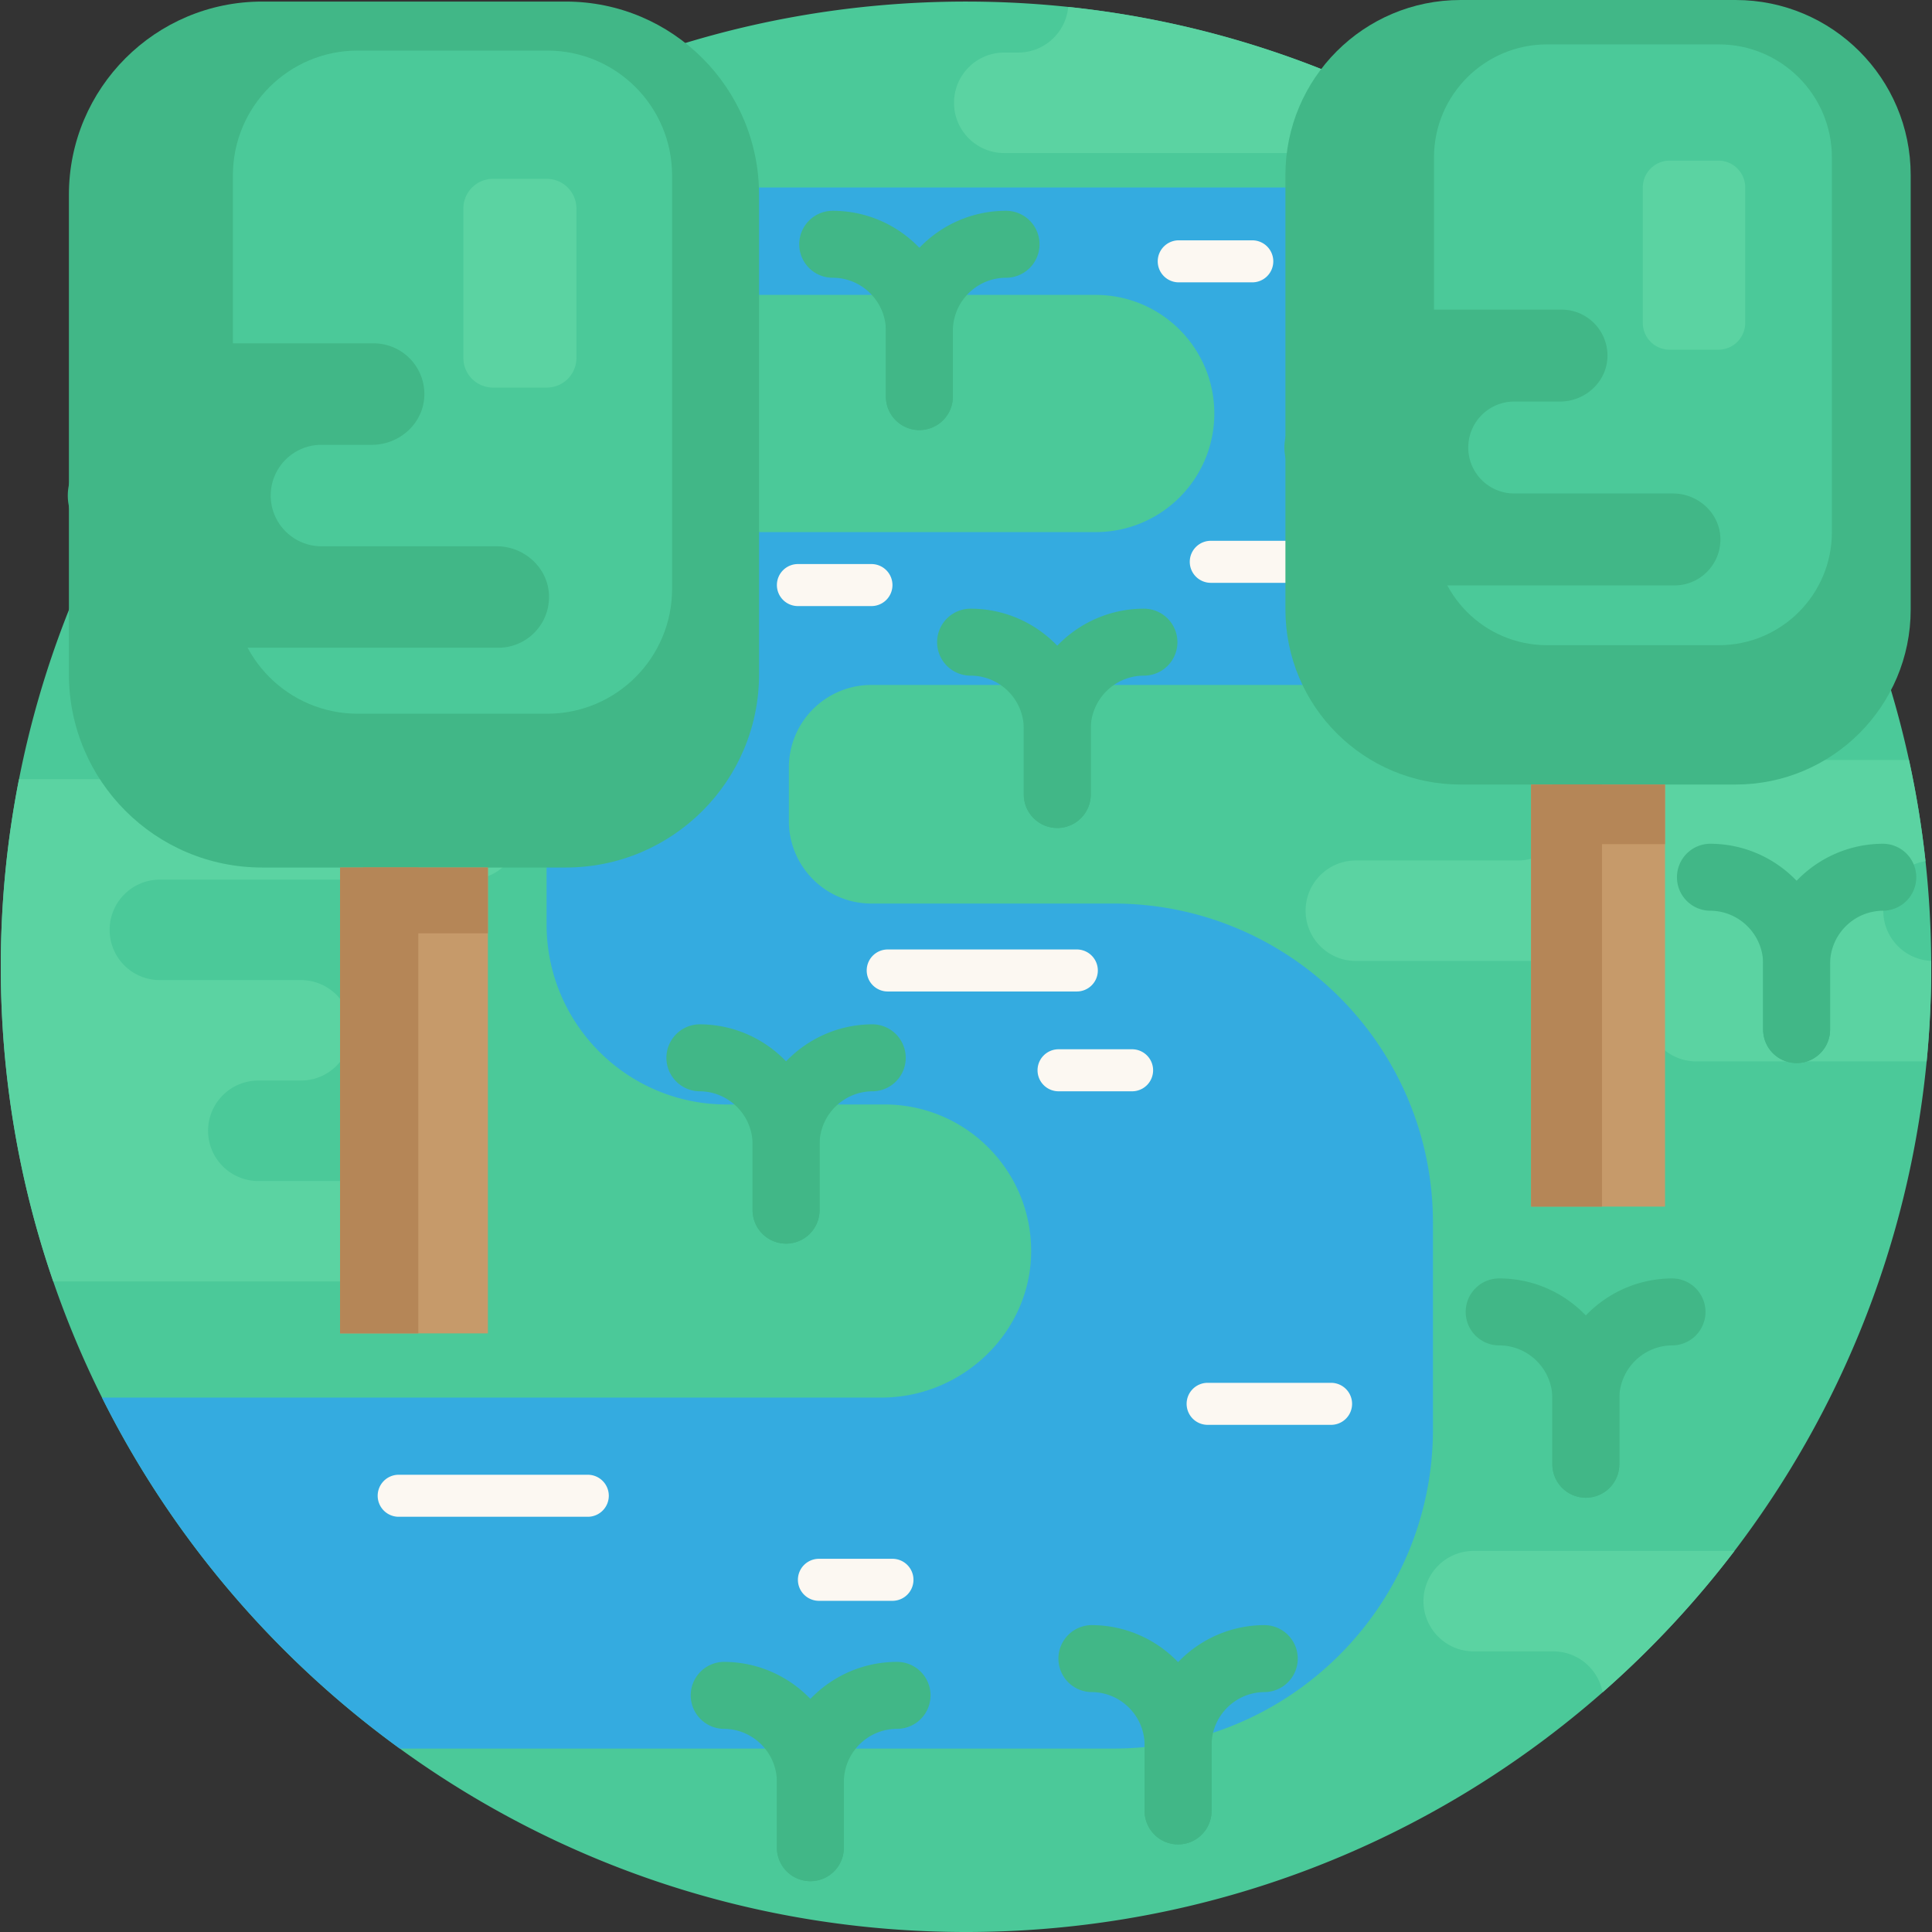 <svg xmlns="http://www.w3.org/2000/svg" xmlns:xlink="http://www.w3.org/1999/xlink" viewBox="0 0 512 512"><rect x="0" y="0" width="512" height="512" fill="#333333" stroke="none"/><path d="M511.792 256.208a258.4 258.4 0 0 1-1.211 25.078c-4.719 48.475-22.969 92.994-50.929 129.723a257.66 257.66 0 0 1-34.944 37.471C379.678 488.029 320.648 512 256 512c-56.065 0-107.903-18.031-150.051-48.611-33.222-24.107-60.419-56.003-78.92-93.014a253.433 253.433 0 0 1-12.915-30.768C5.104 313.464.207 285.41.207 256.208c0-17.008 1.66-33.639 4.834-49.718C28.178 89.014 131.748.416 256 .416c9.146 0 18.187.48 27.083 1.42a253.929 253.929 0 0 1 101.398 33.149c60.973 35.477 105.94 95.447 121.423 166.432a254.3 254.3 0 0 1 4.375 26.801 256.72 256.72 0 0 1 1.503 26.425l.01 1.565z" fill="#4bc999"/><path d="M511.792 256.208a258.4 258.4 0 0 1-1.211 25.078h-61.035a13.314 13.314 0 0 1-9.417-3.894 13.316 13.316 0 0 1-3.894-9.417c0-7.35-5.962-13.312-13.312-13.312h-63.614a13.273 13.273 0 0 1-9.407-3.894 13.28 13.28 0 0 1-3.905-9.417c0-7.35 5.962-13.312 13.312-13.312h42.9c3.675 0 7.006-1.493 9.417-3.894a13.316 13.316 0 0 0 3.894-9.417c0-7.35 5.962-13.312 13.312-13.312h77.072a254.3 254.3 0 0 1 4.375 26.801c-6.348 1.002-11.192 6.504-11.192 13.134 0 7.141 5.638 12.978 12.696 13.291l.009 1.565zM384.481 34.984c-2.412 3.372-6.358 5.575-10.827 5.575H266.138a13.26 13.26 0 0 1-9.417-3.905 13.25 13.25 0 0 1-3.894-9.417 13.31 13.31 0 0 1 13.312-13.312h3.696c3.675 0 7.006-1.493 9.407-3.894a13.219 13.219 0 0 0 3.842-8.196 253.966 253.966 0 0 1 101.397 33.149zM137.772 219.802c0 3.675-1.493 7.006-3.905 9.417a13.273 13.273 0 0 1-9.407 3.894H42.366c-7.35 0-13.312 5.962-13.312 13.312 0 3.675 1.493 7.006 3.894 9.417a13.316 13.316 0 0 0 9.417 3.894h37.387c7.35 0 13.312 5.962 13.312 13.312 0 3.675-1.493 7.006-3.905 9.417a13.273 13.273 0 0 1-9.407 3.894H68.457c-7.35 0-13.312 5.962-13.312 13.312 0 3.675 1.493 7.006 3.905 9.417a13.273 13.273 0 0 0 9.407 3.894h40.467c7.35 0 13.312 5.962 13.312 13.312 0 3.675-1.493 7.006-3.905 9.417a13.273 13.273 0 0 1-9.407 3.894h-94.81C5.104 313.462.207 285.408.207 256.206c0-17.008 1.66-33.639 4.834-49.718H124.46a13.32 13.32 0 0 1 13.312 13.314z" fill="#5bd3a2"/><path d="M379.751 324.114v54.614c0 46.758-37.904 84.662-84.662 84.662h-189.14c-33.222-24.107-60.419-56.003-78.92-93.014H233.59c21.824 0 40.133-17.861 39.67-39.68-.22-10.388-4.519-19.775-11.371-26.617a38.7 38.7 0 0 0-27.469-11.38h-41.846c-26.352 0-47.724-21.361-47.724-47.724v-56.233c0-26.362 21.372-47.734 47.724-47.734h97.812c17.353 0 31.421-14.068 31.421-31.421 0-17.359-14.072-31.431-31.431-31.431h-133.07V49.685h238.106L364.79 181.517H230.932c-12.08 0-21.873 9.793-21.873 21.873v14.189c0 12.08 9.793 21.873 21.873 21.873h64.157c46.763-.001 84.662 37.908 84.662 84.662z" fill="#34abe0"/><path d="M370.984 154.454H320.87a5.57 5.57 0 0 1-5.568-5.568 5.57 5.57 0 0 1 5.568-5.568h50.114a5.57 5.57 0 0 1 5.568 5.568 5.57 5.57 0 0 1-5.568 5.568z" fill="#fcf8f2"/><path d="M129.299 353.36H90.118V181.653c0-10.819 8.771-19.591 19.591-19.591 10.819 0 19.591 8.771 19.591 19.591V353.36z" fill="#c69a6a"/><path d="M149.94.418H69.477C41.19.418 18.259 23.35 18.259 51.636v127.048c0 28.287 22.932 51.218 51.218 51.218h80.463c28.287 0 51.218-22.932 51.218-51.218V51.636c0-28.288-22.931-51.218-51.218-51.218z" fill="#41b787"/><path d="M145.029 189.143H94.801c-18.271 0-33.082-14.811-33.082-33.082V46.485c0-18.271 14.811-33.082 33.082-33.082h50.228c18.271 0 33.082 14.811 33.082 33.082v109.576c0 18.271-14.812 33.082-33.082 33.082z" fill="#4bc999"/><g fill="#b58657"><path d="M90.122 229.9h20.743v123.459H90.122z"/><path d="M96.293 229.9h33.009v17.438H96.293z"/></g><path d="M144.901 102.714h-14.247a7.86 7.86 0 0 1-7.858-7.858v-39.6a7.86 7.86 0 0 1 7.858-7.858h14.247a7.86 7.86 0 0 1 7.858 7.858v39.6a7.86 7.86 0 0 1-7.858 7.858z" fill="#5bd3a2"/><path d="M131.608 144.766H85.189c-7.425 0-13.444-6.019-13.444-13.444 0-7.425 6.019-13.444 13.444-13.444h13.383c7.402 0 13.752-5.791 13.888-13.193a13.45 13.45 0 0 0-13.442-13.697H58.684v26.89H31.41c-7.425 0-13.444 6.019-13.444 13.444 0 7.425 6.019 13.444 13.444 13.444h27.274v26.89h73.37c7.509 0 13.58-6.156 13.442-13.697-.136-7.402-6.486-13.193-13.888-13.193z" fill="#41b787"/><path d="M441.25 319.76h-35.498V164.197c0-9.803 7.946-17.749 17.749-17.749 9.803 0 17.749 7.946 17.749 17.749V319.76z" fill="#c69a6a"/><path d="M459.95 0h-72.898c-25.627 0-46.403 20.776-46.403 46.403v115.103c0 25.627 20.776 46.403 46.403 46.403h72.898c25.627 0 46.403-20.776 46.403-46.403V46.403C506.353 20.776 485.578 0 459.95 0z" fill="#41b787"/><path d="M455.5 170.983h-45.506c-16.552 0-29.972-13.419-29.972-29.972V41.737c0-16.552 13.419-29.972 29.972-29.972H455.5c16.552 0 29.972 13.419 29.972 29.972v99.275c0 16.552-13.418 29.971-29.972 29.971z" fill="#4bc999"/><g fill="#b58657"><path d="M405.749 207.912h18.793v111.849h-18.793z"/><path d="M411.345 207.912h29.906v15.796h-29.906z"/></g><path d="M455.384 92.679h-12.908a7.12 7.12 0 0 1-7.118-7.118V49.683a7.12 7.12 0 0 1 7.118-7.118h12.908a7.12 7.12 0 0 1 7.118 7.118V85.56a7.12 7.12 0 0 1-7.118 7.119z" fill="#5bd3a2"/><g fill="#41b787"><path d="M443.341 130.778h-42.054c-6.727 0-12.181-5.453-12.181-12.181 0-6.727 5.453-12.181 12.181-12.181h12.125c6.707 0 12.46-5.246 12.583-11.952.125-6.831-5.376-12.409-12.179-12.409h-36.542v24.361h-24.71c-6.727 0-12.181 5.453-12.181 12.181 0 6.727 5.453 12.181 12.181 12.181h24.71v24.361h66.472c6.803 0 12.303-5.577 12.179-12.409-.124-6.706-5.877-11.952-12.584-11.952zm-23.078 266.136a8.875 8.875 0 0 1-8.874-8.874v-17.401c0-7.772-6.323-14.095-14.095-14.095a8.875 8.875 0 0 1-8.874-8.874 8.88 8.88 0 0 1 8.874-8.874c17.558 0 31.844 14.285 31.844 31.844v17.401a8.873 8.873 0 0 1-8.875 8.873z"/><use xlink:href="#B"/><use xlink:href="#C"/><use xlink:href="#B" x="-211.945" y="-67.338"/><use xlink:href="#C" x="103.887" y="159.215"/><use xlink:href="#B" x="-108.058" y="91.877"/><path d="M214.76 498.536a8.875 8.875 0 0 1-8.874-8.874V472.26c0-7.772-6.323-14.095-14.095-14.095a8.875 8.875 0 0 1 0-17.748c17.558 0 31.844 14.285 31.844 31.844v17.401a8.88 8.88 0 0 1-8.875 8.874z"/><path d="M214.76 498.536a8.875 8.875 0 0 0 8.874-8.874V472.26c0-7.772 6.323-14.095 14.095-14.095a8.875 8.875 0 0 0 8.874-8.874 8.88 8.88 0 0 0-8.874-8.874c-17.558 0-31.844 14.285-31.844 31.844v17.401a8.88 8.88 0 0 0 8.875 8.874zm65.427-279.11a8.875 8.875 0 0 1-8.874-8.874V193.15c0-7.772-6.323-14.095-14.095-14.095a8.875 8.875 0 0 1-8.874-8.874 8.88 8.88 0 0 1 8.874-8.874c17.558 0 31.844 14.285 31.844 31.844v17.401a8.875 8.875 0 0 1-8.875 8.874z"/><path d="M280.187 219.426a8.875 8.875 0 0 0 8.874-8.874V193.15c0-7.772 6.323-14.095 14.095-14.095a8.875 8.875 0 0 0 8.874-8.874 8.88 8.88 0 0 0-8.874-8.874c-17.558 0-31.844 14.285-31.844 31.844v17.401a8.88 8.88 0 0 0 8.875 8.874zm-36.541-105.449a8.875 8.875 0 0 1-8.874-8.874v-17.4c0-7.772-6.323-14.095-14.095-14.095a8.875 8.875 0 0 1-8.874-8.874 8.88 8.88 0 0 1 8.874-8.874c17.558 0 31.844 14.285 31.844 31.844v17.401a8.88 8.88 0 0 1-8.875 8.872z"/><path d="M243.646 113.977a8.875 8.875 0 0 0 8.874-8.874v-17.4c0-7.772 6.323-14.095 14.095-14.095a8.875 8.875 0 0 0 8.874-8.874 8.88 8.88 0 0 0-8.874-8.874c-17.558 0-31.844 14.285-31.844 31.844v17.401c0 4.899 3.974 8.872 8.875 8.872z"/><use xlink:href="#C" x="267.803" y="-47.855"/><path d="M476.121 281.721a8.875 8.875 0 0 0 8.874-8.874v-17.401c0-7.772 6.323-14.095 14.095-14.095a8.875 8.875 0 0 0 0-17.748c-17.558 0-31.844 14.285-31.844 31.844v17.401a8.875 8.875 0 0 0 8.875 8.873z"/></g><g fill="#fcf8f2"><use xlink:href="#D"/><use xlink:href="#D" x="129.598" y="-139.207"/><use xlink:href="#E"/><use xlink:href="#E" x="63.505" y="-135.03"/><use xlink:href="#E" x="-5.569" y="-263.617"/><use xlink:href="#E" x="95.356" y="-349.409"/><path d="M352.749 377.599h-32.713a5.57 5.57 0 0 1-5.568-5.568 5.57 5.57 0 0 1 5.568-5.568h32.713a5.57 5.57 0 0 1 5.568 5.568 5.57 5.57 0 0 1-5.568 5.568z"/></g><path d="M459.652 411.009a257.66 257.66 0 0 1-34.944 37.471c-1.159-6.17-6.577-10.848-13.082-10.848h-21.079a13.237 13.237 0 0 1-9.407-3.905 13.237 13.237 0 0 1-3.905-9.407c0-7.35 5.962-13.312 13.312-13.312l69.105.001z" fill="#5bd3a2"/><defs><path id="B" d="M420.263 396.914a8.875 8.875 0 0 0 8.874-8.874v-17.401c0-7.772 6.323-14.095 14.095-14.095a8.875 8.875 0 0 0 0-17.748c-17.558 0-31.844 14.285-31.844 31.844v17.401a8.88 8.88 0 0 0 8.875 8.873z"/><path id="C" d="M208.318 329.576a8.875 8.875 0 0 1-8.874-8.874v-17.401c0-7.772-6.323-14.095-14.095-14.095a8.875 8.875 0 0 1 0-17.748c17.558 0 31.844 14.285 31.844 31.844v17.401c0 4.9-3.974 8.873-8.875 8.873z"/><path id="D" d="M155.771 401.961h-50.114a5.57 5.57 0 0 1-5.568-5.568 5.57 5.57 0 0 1 5.568-5.568h50.114a5.57 5.57 0 0 1 5.568 5.568 5.57 5.57 0 0 1-5.568 5.568z"/><path id="E" d="M236.512 424.234h-19.489a5.57 5.57 0 0 1-5.568-5.568 5.57 5.57 0 0 1 5.568-5.568h19.489a5.57 5.57 0 0 1 5.568 5.568 5.57 5.57 0 0 1-5.568 5.568z"/></defs></svg>